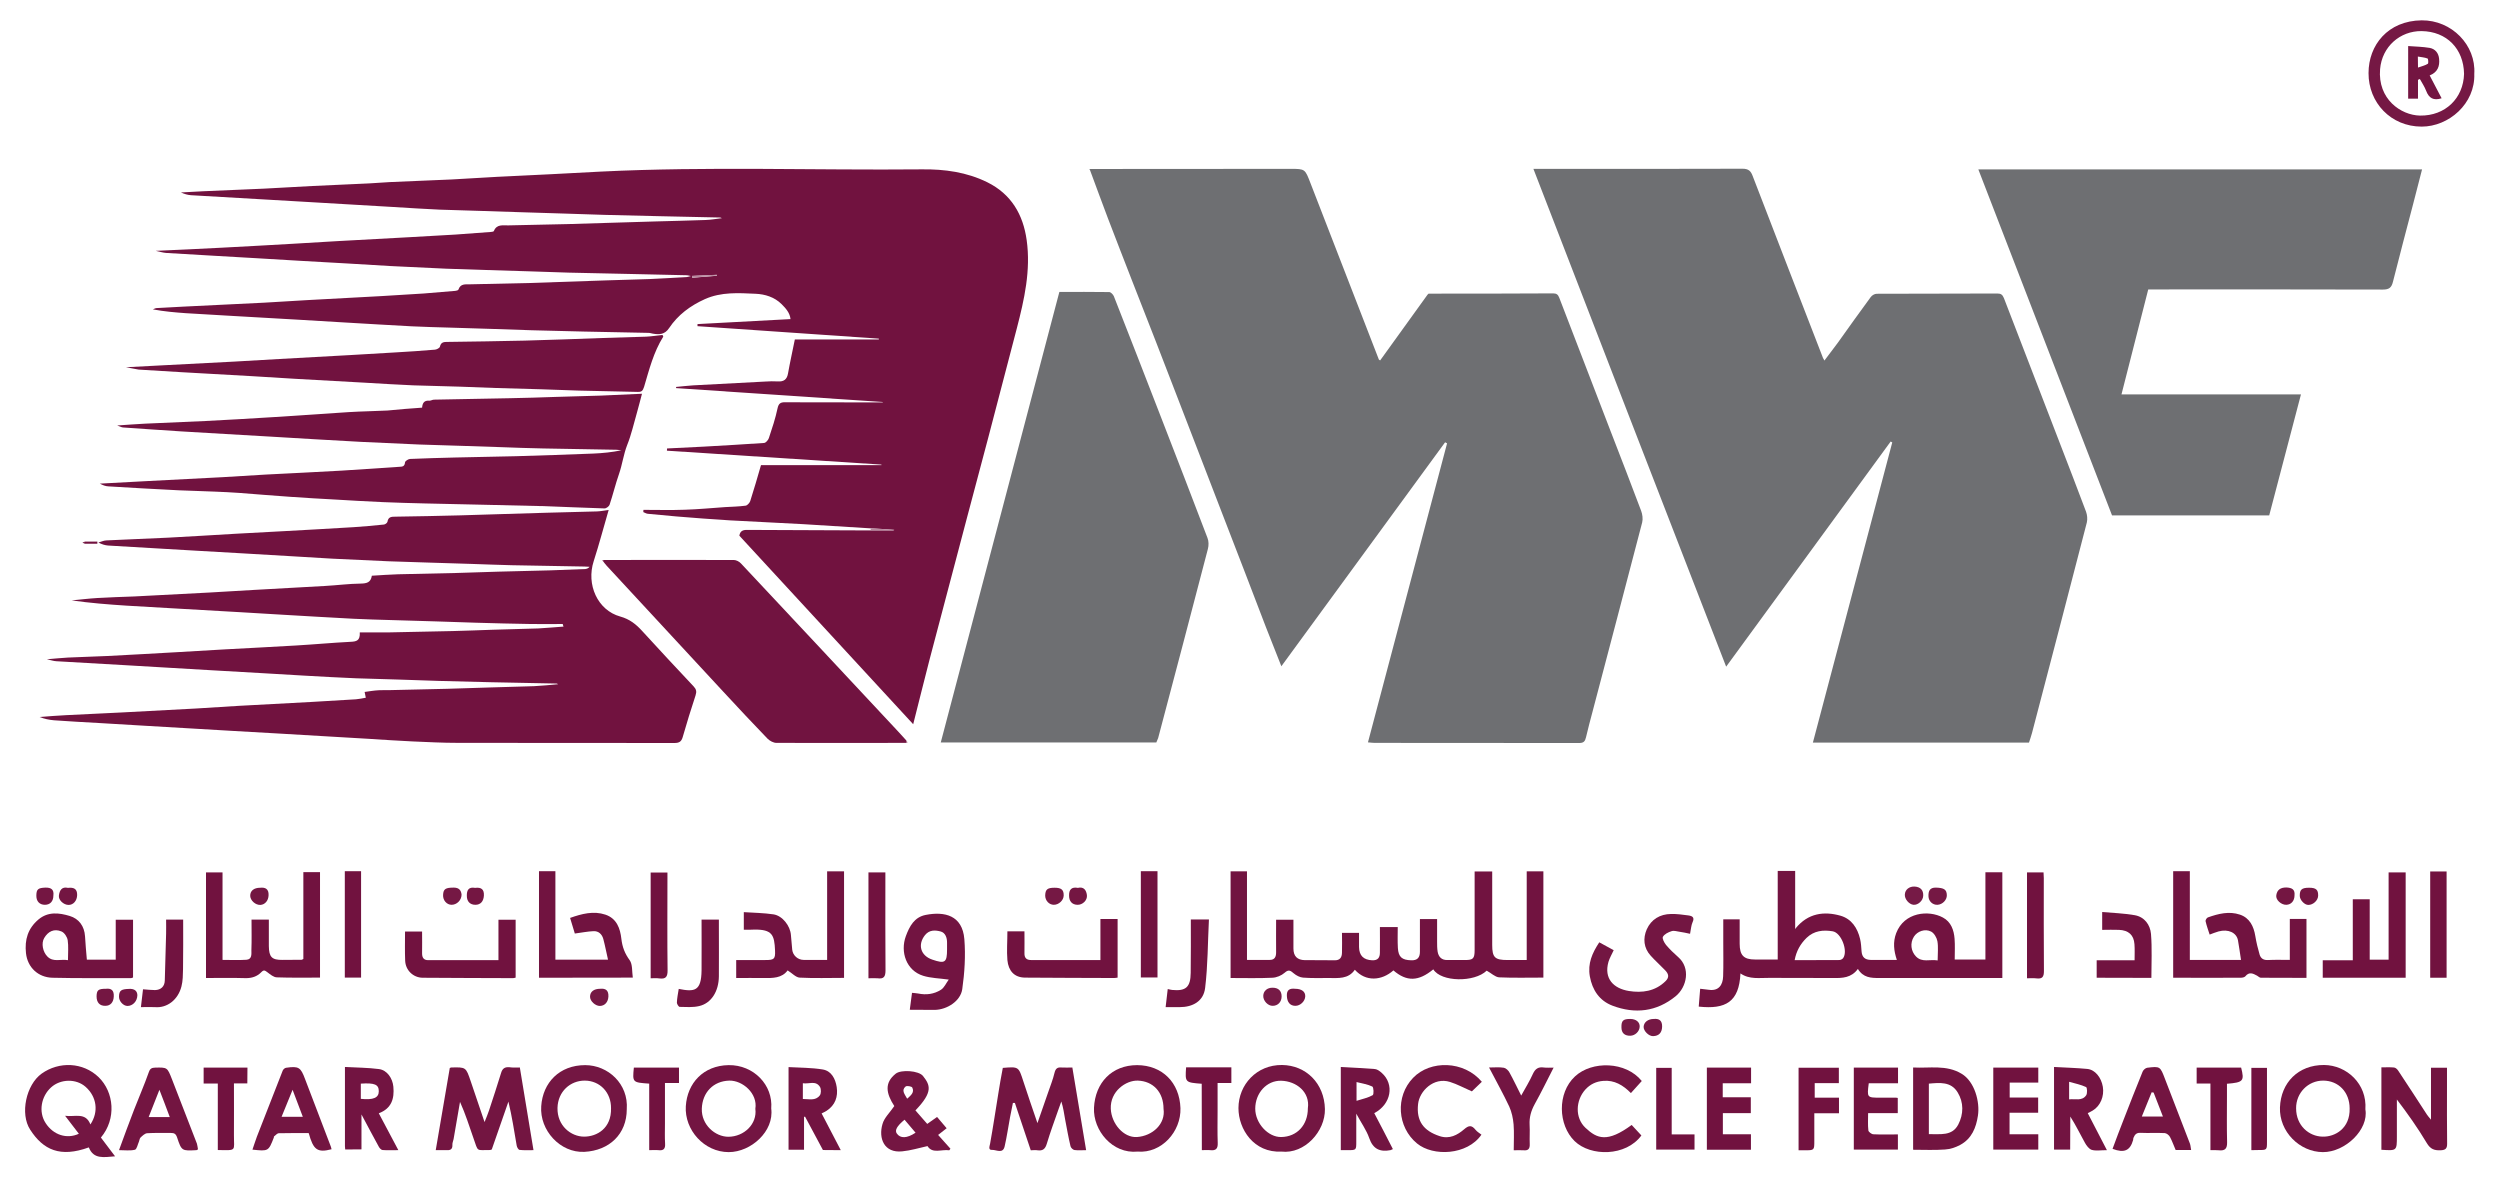 <?xml version="1.0" encoding="utf-8"?>
<!-- Generator: Adobe Illustrator 27.7.0, SVG Export Plug-In . SVG Version: 6.00 Build 0)  -->
<svg version="1.1" id="Layer_1" xmlns="http://www.w3.org/2000/svg" xmlns:xlink="http://www.w3.org/1999/xlink" x="0px" y="0px"
	 viewBox="0 0 1905.4 904.2" style="enable-background:new 0 0 1905.4 904.2;" xml:space="preserve">
<style type="text/css">
	.st0{fill:#6E6F72;}
	.st1{fill:#71123F;}
	.st2{fill:#711340;}
	.st3{fill:#721340;}
	.st4{fill:#731541;}
	.st5{fill:#731642;}
	.st6{fill:#721441;}
	.st7{fill:#721440;}
	.st8{fill:#731542;}
	.st9{fill:#751844;}
	.st10{fill:#741642;}
	.st11{fill:#761A46;}
	.st12{fill:#B8899F;}
	.st13{fill:#964E70;}
	.st14{fill:#DBC4CF;}
	.st15{fill:#929395;}
</style>
<path class="st0" d="M1088.8,223.8c31.7,0,63.3,0,95-0.2c2.6,0,3.7,1,4.6,3.3c13.1,34.1,26.2,68.3,39.4,102.4
	c7.7,20,15.5,39.9,23,60c1,2.7,1.5,6.1,0.8,8.9c-12.5,48.1-25.2,96.1-37.8,144.1c-1.7,6.5-3.5,13-5,19.6c-0.7,3.1-1.8,4.4-5.2,4.4
	c-52-0.1-104-0.1-156-0.1c-1.3,0-2.6-0.2-5-0.4c20.2-76.2,40.2-152.1,60.3-227.9c-0.5-0.3-1-0.6-1.5-0.8
	c-41.5,56.7-82.9,113.4-124.8,170.7c-4.1-10.3-8-20.1-11.8-29.9c-5.3-13.8-10.6-27.7-15.9-41.5c-6.2-16.2-12.5-32.4-18.8-48.7
	c-5.1-13.2-10.2-26.5-15.3-39.7c-6.1-15.9-12.3-31.8-18.4-47.7c-5.2-13.4-10.3-26.7-15.5-40.1c-6-15.4-12.1-30.8-18.1-46.3
	c-6.1-15.8-12.3-31.5-18.3-47.3c-4.7-12.3-9.2-24.8-13.8-37.1c0.1-0.2,0.1-0.5,0.1-0.7c50.9,0,101.9-0.1,152.8-0.1
	c11.2,0,11,0.1,15.2,10.9c17.3,44.8,34.7,89.6,52.1,134.4c0.1,0.2,0.5,0.4,1,0.7c12-16.7,24.1-33.4,36.1-50.1
	C1088.3,224.3,1088.6,224.1,1088.8,223.8z"/>
<path class="st0" d="M1168.7,128.7c2.3,0,4.1,0,5.9,0c51.2,0,102.3,0.1,153.5-0.1c4.5,0,6.3,1.7,7.7,5.5
	c17.8,46.3,35.7,92.5,53.6,138.7c0.2,0.5,0.5,0.9,1.1,2c3.5-4.7,7-9.2,10.3-13.7c8.3-11.6,16.5-23.2,25-34.7c0.9-1.3,3-2.5,4.5-2.5
	c30.7-0.1,61.3-0.1,92-0.2c2.8,0,3.9,0.9,5,3.5c13.8,36,27.7,71.9,41.6,107.9c7.1,18.3,14.1,36.6,21,54.9c0.9,2.5,1.2,5.6,0.6,8.2
	c-13.8,53.5-27.8,107-41.8,160.5c-0.6,2.4-1.5,4.7-2.3,7.3c-54.7,0-109.3,0-164.7,0c20.2-76.5,40.4-152.7,60.5-228.8
	c-0.4-0.2-0.8-0.5-1.2-0.7c-41.5,56.7-83,113.5-125.4,171.6C1266.2,381,1217.6,255.1,1168.7,128.7z"/>
<path class="st1" d="M663.7,402.7c-17.2-1.1-34.3-2.2-51.5-3.2c-18.6-1.1-37.3-1.8-55.9-2.9c-13.7-0.8-27.3-1.9-40.9-3
	c-7.2-0.6-14.4-1.3-21.6-2c-1.2-0.1-2.3-0.8-3.5-1.3c0-0.6,0.1-1.1,0.1-1.7c10.5,0,21.1,0.3,31.6-0.1c10.2-0.3,20.4-1.3,30.6-2
	c5.3-0.3,10.5-0.4,15.7-1.1c1.3-0.2,3-2.1,3.5-3.5c2.9-9,5.5-18.1,8.2-27.4c30.8,0,61.3,0,91.8,0c0-0.1,0-0.2,0-0.4
	c-54.5-3.5-109-7-163.5-10.6c0-0.6,0-1.2,0.1-1.7c9.4-0.5,18.7-0.9,28.1-1.4c15.3-0.9,30.6-1.7,45.9-2.8c1.3-0.1,3.1-2.2,3.6-3.7
	c2.5-7.5,5-15,6.6-22.6c0.8-3.8,2.3-4.8,5.8-4.7c22.3,0.1,44.7,0.1,67,0.1c2.5,0,5,0,7.4,0c0-0.1,0-0.2,0-0.3
	c-52.5-3.5-105-7.1-157.5-10.6c0-0.3,0-0.6,0-0.9c4.3-0.4,8.7-0.9,13-1.2c18.3-1,36.7-2,55-2.9c3.2-0.2,6.3-0.3,9.5-0.1
	c4.5,0.3,7-1.4,7.8-6.1c1.5-8.5,3.4-16.9,5.2-25.9c20.8,0,42.4,0,64,0c0-0.2,0-0.4,0-0.6c-46.1-3.2-92.1-6.3-138.2-9.5
	c0-0.5,0-1.1,0-1.6c23.5-1.3,47-2.5,70.9-3.8c-0.5-4.8-3.6-8.2-6.8-11.4c-5.4-5.4-12.7-7.6-19.8-7.9c-13-0.6-26.2-1.5-38.7,4.1
	c-11.1,5-20.5,12-27.2,22c-3.4,5.1-7.5,5.1-12.4,4.3c-1.1-0.2-2.2-0.6-3.4-0.6c-16.4-0.4-32.9-0.7-49.3-1c-13.3-0.3-26.5-0.6-39.8-1
	c-9.9-0.3-19.8-0.7-29.8-1c-10.8-0.3-21.5-0.7-32.3-1c-9.8-0.3-19.5-0.5-29.3-1c-17.4-0.9-34.9-2-52.3-3c-11.2-0.6-22.4-1.3-33.5-2
	c-17.4-1-34.9-2-52.3-3c-11.3-0.7-22.7-1.3-34-2c-8.3-0.6-16.6-1.3-25.1-2.9c1-0.4,2-1,3-1c6.8-0.4,13.5-0.7,20.3-1.1
	c20.5-1,40.9-2,61.4-3c11.2-0.6,22.4-1.3,33.6-2c18.5-1,37-2,55.5-3c10.9-0.6,21.7-1.3,32.6-2c8-0.6,16.1-1.3,24.1-2
	c0.8-0.1,2.2-0.4,2.4-1c1.6-4.7,5.4-3.9,8.9-4c15.1-0.3,30.2-0.6,45.3-1c19.5-0.6,39.1-1.3,58.6-2c10.9-0.4,21.9-0.6,32.8-1
	c9.4-0.4,18.8-1,28.2-1.5c0.7,0,1.4-0.3,3.4-0.8c-2-0.4-2.5-0.6-3.1-0.6c-14.8-0.4-29.5-0.7-44.3-1c-15.3-0.3-30.5-0.6-45.8-1
	c-10.1-0.3-20.2-0.7-30.3-1c-10.9-0.3-21.9-0.7-32.8-1c-10.1-0.3-20.2-0.6-30.3-1c-14-0.6-28-1.3-42.1-2c-11.2-0.6-22.4-1.3-33.6-2
	c-11.8-0.7-23.7-1.3-35.5-2c-11.2-0.6-22.4-1.3-33.6-2c-11.5-0.7-23-1.3-34.6-2c-11.3-0.7-22.7-1.3-34-2c-2.4-0.2-4.7-0.9-7.9-1.6
	c17.4-0.8,33.8-1.5,50.3-2.4c18.1-0.9,36.3-2,54.4-3c11.2-0.6,22.4-1.4,33.6-2c18.3-1,36.6-2,55-3c11.7-0.6,23.4-1.3,35.1-2
	c9-0.6,18.1-1.3,27.1-2c0.8-0.1,2-0.2,2.2-0.7c2.2-5.4,6.8-4.2,11-4.3c15.3-0.3,30.5-0.6,45.8-1c10.9-0.3,21.9-0.7,32.8-1
	c11.1-0.3,22.2-0.7,33.3-1c12.8-0.4,25.5-0.6,38.3-1.1c4.1-0.1,8.1-0.9,12.6-1.4c-0.7-0.3-1.1-0.5-1.4-0.5
	c-15.3-0.4-30.5-0.7-45.8-1c-13.9-0.3-27.9-0.6-41.8-1c-10.3-0.3-20.5-0.7-30.8-1c-10.8-0.3-21.5-0.7-32.3-1
	c-10.3-0.3-20.5-0.7-30.8-1c-10.8-0.3-21.5-0.6-32.3-1c-11.7-0.5-23.4-1.3-35-2c-11.4-0.7-22.7-1.3-34.1-2
	c-11.4-0.7-22.7-1.3-34.1-2c-11.5-0.7-23-1.3-34.5-2c-17.3-1-34.6-2-51.8-3c-2.5-0.2-5-0.9-7.6-2.1c5.6-0.3,11.1-0.6,16.7-0.9
	c15.5-0.7,31-1.3,46.6-2c12.2-0.6,24.4-1.4,36.6-2c14.5-0.7,29.1-1.3,43.6-2c5.3-0.3,10.5-0.7,15.8-1c15.7-0.7,31.4-1.3,47.1-2
	c11.5-0.6,23.1-1.4,34.6-2c13.7-0.7,27.4-1.3,41.1-2c12.7-0.6,25.4-1.4,38.1-2c81.5-4,163.1-0.9,244.7-1.7
	c17.1-0.2,34.1,2.1,49.8,9.9c18.1,9,27.2,24.5,29.9,44.1c3.2,23-1.8,45.1-7.5,67.1c-7.2,27.8-14.5,55.6-21.8,83.4
	c-5.4,20.4-10.8,40.7-16.2,61c-9.5,36-19,72-28.5,108c-4.2,16.1-8.1,32.2-12.5,49.4c-44.6-48.4-88.5-96-132.5-143.7
	c0.6-3.6,2.7-4.5,6.2-4.4c31.1,0.2,62.3,0.3,93.4,0.4c6,0,12,0,18,0c0-0.1,0-0.3,0-0.4C675.5,403.3,669.6,403,663.7,402.7z
	 M527.4,210.3c0.1,0.5,0.1,0.9,0.2,1.4c6.2-0.5,12.5-1,18.7-1.5c0-0.2,0-0.5,0-0.7C540,209.7,533.7,210,527.4,210.3z"/>
<path class="st0" d="M1753.7,300.6c-8.2,31.2-16.2,61.7-24.2,92.2c-40.3,0-80.2,0-119.8,0c-34-88-67.9-175.6-101.9-263.7
	c113,0,225.4,0,338.2,0c-2.3,8.9-4.5,17.4-6.7,26c-5.2,19.9-10.5,39.8-15.5,59.7c-1.1,4.5-3,5.9-7.7,5.9
	c-57.7-0.2-115.3-0.1-173-0.1c-1.8,0-3.6,0-5.8,0c-6.8,26.6-13.5,53.1-20.4,80C1662.6,300.6,1707.9,300.6,1753.7,300.6z"/>
<path class="st1" d="M428.9,475.6c-8.1,0-16.1,0.1-24.2,0c-14.1-0.2-28.2-0.6-42.3-1c-10.1-0.3-20.2-0.7-30.3-1
	c-11.3-0.4-22.5-0.7-33.8-1c-9.6-0.3-19.2-0.5-28.8-1c-17.6-0.9-35.2-2-52.8-3c-11.2-0.6-22.4-1.3-33.5-2c-17.4-1-34.9-2-52.3-3
	c-11.5-0.7-23-1.3-34.5-2c-13.9-0.9-27.9-2-41.8-4c6.5-0.6,12.9-1.4,19.4-1.8c9.4-0.6,18.8-0.8,28.3-1.2c19.2-1,38.3-2,57.5-3
	c11.4-0.6,22.7-1.3,34.1-2c18-1,36-2,53.9-3c9-0.5,18.1-1.7,27.1-1.8c4.6-0.1,7.7-0.8,8.5-6c6.8-0.4,13.3-0.9,19.9-1.1
	c14.9-0.4,29.9-0.7,44.8-1c10.6-0.3,21.2-0.7,31.8-1c13.3-0.4,26.5-0.6,39.8-1c8.8-0.3,17.5-0.6,26.3-1c1.2-0.1,2.3-0.5,3.4-1.7
	c-1.3-0.1-2.7-0.2-4-0.2c-18.4-0.3-36.9-0.6-55.3-1c-10.3-0.2-20.5-0.7-30.8-1c-10.8-0.3-21.5-0.7-32.3-1c-10.3-0.3-20.5-0.6-30.8-1
	c-14.4-0.6-28.7-1.3-43-2c-11.2-0.6-22.4-1.3-33.5-2c-11.4-0.7-22.7-1.3-34.1-2c-11.7-0.7-23.4-1.3-35-2c-11.4-0.7-22.7-1.3-34.1-2
	c-11.4-0.7-22.7-1.3-34.1-2c-2.4-0.2-4.8-0.9-7.4-2.3c2-0.5,3.9-1.5,5.9-1.6c15.7-0.8,31.5-1.3,47.2-2.1c17.3-0.9,34.6-2,51.9-3
	c12.4-0.7,24.7-1.3,37.1-2c17.5-1,35-1.9,52.5-3c7.7-0.5,15.3-1.2,23-2c1-0.1,2.5-1.2,2.7-2.1c0.6-3.8,3-3.9,6.1-3.9
	c16.4-0.2,32.9-0.6,49.3-1c10.9-0.3,21.9-0.7,32.8-1c11.1-0.3,22.2-0.7,33.3-1c12.8-0.4,25.5-0.6,38.3-1c2.7-0.1,5.5-0.7,8.8-1.1
	c-3.9,13.3-7.3,26.3-11.4,39c-5.8,17.8,2.9,37.4,20.2,42.2c7.2,2,12.1,5.9,16.8,11.1c12.9,14.2,26,28.1,39.1,42.1
	c2.1,2.2,2.5,4,1.5,7c-3.5,10.5-6.7,21.1-9.8,31.8c-1,3.4-2.7,4.4-6.3,4.4c-55-0.1-110,0-165-0.1c-11.6,0-23.2-0.6-34.7-1.1
	c-11.2-0.5-22.4-1.3-33.6-2c-11.4-0.7-22.7-1.3-34.1-2c-11.3-0.7-22.7-1.3-34-2c-11.7-0.7-23.4-1.3-35.1-2c-11.3-0.7-22.7-1.3-34-2
	c-11.4-0.7-22.7-1.3-34.1-2c-11.2-0.7-22.4-1.3-33.6-2c-11.5-0.7-23-1.2-34.6-2.1c-3.7-0.3-7.5-1.1-11-2.5c6.7-0.5,13.3-1.1,20-1.4
	c14.4-0.8,28.7-1.3,43.1-2.1c18.8-1,37.6-2,56.4-3c10.7-0.6,21.4-1.4,32.1-2c18.6-1,37.3-2,55.9-3c11.2-0.6,22.4-1.3,33.6-2
	c2.4-0.2,4.8-0.7,7.5-1.2c-0.3-1.6-0.6-3-0.9-4.4c3.6-0.5,7.1-1.1,10.7-1.3c3-0.2,6,0,9-0.1c14.4-0.3,28.9-0.6,43.3-1
	c10.6-0.3,21.2-0.7,31.8-1c11.4-0.3,22.9-0.6,34.3-1c6.1-0.3,12.1-0.9,18.4-1.5c-0.5-0.2-0.8-0.5-1.2-0.5c-16.6-0.4-33.2-0.7-49.8-1
	c-13.3-0.3-26.5-0.6-39.8-1c-9.9-0.3-19.9-0.7-29.8-1c-11.1-0.4-22.2-0.6-33.3-1c-13-0.5-26-1.3-39-2c-11.4-0.6-22.7-1.3-34.1-2
	c-11.7-0.7-23.4-1.3-35-2c-11.4-0.7-22.7-1.3-34.1-2c-11.3-0.7-22.7-1.3-34-2c-17.4-1-34.9-2-52.3-3c-2.2-0.1-4.4-0.9-7.3-1.5
	c5.8-0.5,11-1,16.1-1.3c10.1-0.5,20.2-0.7,30.3-1.2c18.2-0.9,36.3-2,54.5-3c11.4-0.6,22.7-1.4,34.1-2c18.3-1,36.6-1.9,55-3
	c13.8-0.8,27.6-2.1,41.5-2.8c4.4-0.2,7.4-0.8,7-7.2c8.1,0,15.6,0.1,23.2,0c15.9-0.3,31.8-0.6,47.8-1c10.1-0.2,20.2-0.7,30.3-1
	c11.6-0.4,23.2-0.6,34.8-1c6.4-0.3,12.8-1,19.2-1.4C429.1,476.6,429,476.1,428.9,475.6z"/>
<path class="st0" d="M881.3,565.9c-55,0-109.5,0-164.3,0c30.2-114.6,60.2-228.8,90.4-343.4c12.7,0,25.4-0.1,38,0.1
	c1.2,0,2.9,1.8,3.5,3.1c12.1,30.7,24,61.4,35.9,92.1c11.9,30.7,23.8,61.4,35.5,92.2c1,2.5,1,5.8,0.3,8.4
	c-12.5,48.1-25.2,96.1-37.9,144.1C882.3,563.7,881.7,564.7,881.3,565.9z"/>
<path class="st1" d="M321.7,310.7c0.3-3.8,1.8-5.6,5.4-5.3c1.2,0.1,2.5-0.8,3.7-0.8c19.3-0.4,38.5-0.7,57.8-1.1
	c11.8-0.2,23.5-0.6,35.3-1c11.4-0.3,22.9-0.6,34.3-1c10.1-0.4,20.1-0.9,31.1-1.4c-1.5,5.5-2.6,10.1-3.9,14.6
	c-2.4,8.2-4.2,16.6-7.4,24.5c-2.8,7.2-3.7,14.8-6.2,22c-2.7,7.7-4.6,15.7-7.2,23.5c-0.4,1.2-2.5,2.8-3.8,2.8
	c-15.9-0.5-31.7-1.2-47.6-1.8c-0.5,0-1,0-1.5,0c-14.4-0.3-28.9-0.7-43.3-1c-14.9-0.3-29.8-0.6-44.8-1c-10.6-0.3-21.2-0.5-31.8-1
	c-12.4-0.5-24.7-1.3-37-2c-11-0.6-22-1.2-33-2c-13.1-0.9-26.2-2-39.3-3c-6.2-0.4-12.5-0.8-18.8-1c-9.1-0.4-18.2-0.6-27.3-1
	c-17.9-0.9-35.9-1.9-53.8-3c-2.2-0.1-4.3-0.9-6.5-2.1c11.8-0.6,23.7-1.3,35.5-1.9c19.3-1,38.6-2,57.9-3c11-0.6,22.1-1.4,33.1-2
	c19.3-1,38.6-1.9,57.8-3c14.6-0.9,29.3-2,43.9-2.9c2.4-0.1,4.1-0.2,4.4-3.4c0.1-1,2.4-2.5,3.8-2.6c11.4-0.5,22.8-0.8,34.3-1.1
	c15.6-0.4,31.2-0.6,46.8-1c19.5-0.6,39.1-1.2,58.6-2c7.1-0.3,14.2-1,21.4-2.5c-1.3-0.1-2.6-0.4-3.9-0.4c-18.6-0.4-37.2-0.6-55.8-1
	c-10.8-0.2-21.5-0.6-32.3-1c-10.1-0.3-20.2-0.7-30.3-1c-10.6-0.3-21.2-0.6-31.8-1c-14.7-0.6-29.4-1.3-44-2
	c-11.8-0.6-23.7-1.3-35.5-2c-11.2-0.6-22.3-1.3-33.5-2c-11.5-0.7-23-1.3-34.5-2c-11.3-0.7-22.7-1.3-34-2c-14.8-0.9-29.5-2-44.3-3
	c-1.2-0.1-2.3-0.8-4.4-1.5c7.8-0.5,14.6-1.1,21.4-1.4c15.2-0.7,30.4-1.3,45.6-2c17.5-0.9,35-1.9,52.5-3c19.1-1.2,38.1-2.6,57.2-3.8
	c9.7-0.6,19.5-0.7,29.3-1.2C304.1,312,312.9,311.3,321.7,310.7z"/>
<path class="st2" d="M459.8,426.8c33.2,0,66.3-0.1,99.5,0c1.8,0,4.1,1.2,5.4,2.6c38.2,40.7,76.3,81.5,114.3,122.2
	c4,4.2,7.9,8.5,11.8,12.8c0,0.6-0.1,1.2-0.1,1.8c-33,0-66,0.1-98.9,0c-2.3,0-5.1-1.5-6.8-3.2c-11.5-11.9-22.8-24-34-36.1
	c-29.6-31.9-59.1-63.8-88.6-95.7c-1-1.1-1.9-2.3-2.8-3.5C459.6,427.5,459.7,427.2,459.8,426.8z"/>
<path class="st1" d="M96,279.9c9.2-0.5,16.9-0.9,24.7-1.3c19.3-1,38.6-2,57.8-3c11.5-0.6,23.1-1.3,34.6-2c18.1-1,36.2-2,54.3-3
	c11.4-0.6,22.7-1.3,34-2c10-0.6,20.1-1.2,30.1-2.1c1.4-0.1,3.6-1.3,3.8-2.3c0.8-3.6,3.2-3.6,5.9-3.6c19.6-0.3,39.2-0.5,58.8-1
	c19.9-0.5,39.7-1.3,59.6-2c10.9-0.4,21.9-0.6,32.8-1c4.2-0.2,8.5-0.9,12.5-1.3c0.4,0.7,0.7,1.1,0.6,1.3
	c-7.4,11.8-10.7,25.1-14.6,38.2c-1,3.2-2,4-4.9,3.9c-14.9-0.4-29.8-0.7-44.8-1c-9.6-0.3-19.2-0.7-28.8-1c-11.8-0.4-23.5-0.6-35.3-1
	c-8.9-0.3-17.8-0.7-26.8-1c-11.8-0.4-23.5-0.6-35.3-1c-12.2-0.5-24.4-1.3-36.6-2c-17.9-1-35.9-2-53.8-3c-10.9-0.6-21.7-1.4-32.6-2
	c-17.8-1-35.5-2-53.3-3c-11-0.6-22-1.3-33-2C103,281.3,100.2,280.6,96,279.9z"/>
<path class="st3" d="M1368.6,707.5c9.4-11.6,21.7-13.1,34.1-9.6c8.4,2.4,13,9.3,15,17.8c0.7,3,0.9,6.2,1.1,9.3
	c0.3,4.5,2.6,6.5,6.9,6.6c6.5,0,13,0,20,0c-2.3-6.9-3.1-13.5-0.5-20.4c6.1-16,24.7-17.8,35.6-11.9c6.2,3.3,8.4,9.6,8.9,16.2
	c0.4,5.1,0.1,10.3,0.1,15.8c7.8,0,15.3,0,23.4,0c0-22.1,0-44.2,0-66.5c4.6,0,8.6,0,12.9,0c0,26.8,0,53.4,0,80.6c-2,0-3.8,0-5.5,0
	c-29.5,0-59,0-88.5,0c-6.1,0-12-0.2-16.1-6.9c-5.1,6.9-11.9,7-18.9,6.9c-16.2-0.1-32.3,0-48.5-0.1c-7.5-0.1-15.2,1.4-22.1-3.4
	c-1,21.8-11.3,27.5-31.8,25.3c0.4-4.4,0.7-8.9,1.1-13.6c2.7,0.3,4.7,0.6,6.8,0.8c7.3,1,10.5-3.7,10.7-10.3c0.3-8.7,0.1-17.3,0.1-26
	c0-5.7,0-11.3,0-17.4c4.1,0,7.9,0,12.5,0c0,6.1,0,12.3,0,18.6c0,8.8,3.1,12,11.7,12c5.6,0,11.3,0,17.3,0c0-22.6,0-44.9,0-67.5
	c4.5,0,8.5,0,13.3,0c0,14.5,0,28.9,0,43.4c0.1,0.2,0.1,0.5,0.2,0.7C1368.4,708,1368.5,707.8,1368.6,707.5z M1367.8,731.8
	c11.6,0,22.9,0,34.1-0.1c1,0,2.3-0.7,2.9-1.5c3.8-5.4-1.4-19.3-8-20.4c-7.2-1.2-14.2-0.5-19.9,5
	C1372.2,719.4,1369.1,724.8,1367.8,731.8z M1476.8,732c0-5.5,0.6-10.2-0.2-14.7c-0.5-2.7-2.5-6.1-4.8-7.3
	c-4.7-2.4-10.5-0.2-13.1,3.9c-3.1,4.9-2.3,11.1,1.6,15.1C1465,733.8,1470.9,731,1476.8,732z"/>
<path class="st2" d="M1133.1,739.8c-9.5,9.1-34.7,8.7-40.7-1c-11.3,9.3-20.3,9.5-30.4,0.8c-8.9,7.9-21.1,8.8-29.4-0.5
	c-5,7.3-12.7,6.3-20,6.3c-6.5,0-13,0.2-19.5-0.3c-2.4-0.2-5.1-1.6-7-3.2c-2.5-2.1-3.9-3.3-7-0.5c-2.4,2.1-6.1,3.7-9.4,3.8
	c-10.5,0.5-20.9,0.2-31.8,0.2c0-27.2,0-54.1,0-81.3c3.9,0,8,0,12.5,0c0,22.4,0,44.6,0,67.5c6.2,0,11.9,0.1,17.7,0
	c3.5-0.1,4.5-2.5,4.5-5.7c-0.1-8.2,0-16.3,0-24.9c4.3,0,8.5,0,13.2,0c0,7.3,0,14.6,0,21.9c0,5.9,2.9,8.8,8.8,8.9
	c7.5,0.1,15-0.1,22.5,0.1c4.2,0.1,5.6-2.2,5.7-5.7c0.2-5,0-10,0-15.2c4.3,0,8.4,0,13,0c0,3.6,0,7.2,0,10.8c0.1,6.6,3.5,9.8,10,10.1
	c4.5,0.2,5.9-2.2,5.9-5.9c0.1-6.3,0-12.6,0-19.4c4.5,0,8.6,0,13.6,0c0,5.3-0.2,10.6,0.1,15.9c0.4,7,3.2,9.2,10.1,9.4
	c4.8,0.2,6.7-2.1,6.7-6.5c0-8.2,0-16.3,0-24.9c4.2,0,8.2,0,13.1,0c0,5.8,0,11.5,0,17.3c0,2.5,0,5,0.4,7.5c0.7,4,3,6.5,7.4,6.4
	c4.5-0.1,9,0,13.5,0c6.2,0,7.3-1.1,7.3-7.6c0-18,0-36,0-54c0-1.8,0-3.6,0-5.9c4.4,0,8.6,0,13.4,0c0,1.9,0,3.7,0,5.5
	c0,16.8,0,33.7,0,50.5c0,9.6,2,11.5,11.7,11.5c4.7,0,9.3,0,14.6,0c0-22.6,0-45,0-67.6c4.5,0,8.5,0,12.7,0c0,27,0,53.9,0,81
	c-11.3,0-22.6,0.3-33.8-0.2C1139.4,744.6,1136.6,741.7,1133.1,739.8z"/>
<path class="st2" d="M1669,731.6c13.8,0,26.6,0,39,0c-0.8-5-1.4-10-2.3-14.9c-1.1-5.9-7.4-8.8-14.8-6.8c-2.2,0.6-4.3,1.5-6.8,2.4
	c-1.1-3.4-2.3-6.7-3.1-10.2c-0.2-0.8,0.9-2.6,1.8-2.9c7.9-2.8,16.1-4.9,24.4-2.1c7.4,2.5,10.5,8.9,11.7,16.3
	c0.8,4.8,1.9,9.5,3.3,14.2c0.9,2.9,3,4.3,6.4,4.1c5.3-0.3,10.6-0.1,16.6-0.1c0-10.5,0-20.7,0-31.2c4.5,0,8.4,0,12.7,0
	c0,14.9,0,29.6,0,44.9c-11.6,0-23.2,0-34.8-0.1c-1,0-1.9-1.1-2.9-1.6c-3.1-1.7-6-3.1-8.9,0.5c-0.7,0.8-2.3,1.1-3.6,1.1
	c-17,0.1-34,0-51.4,0c0-27,0-53.9,0-81.2c3.9,0,8,0,12.7,0C1669,686.4,1669,708.8,1669,731.6z"/>
<path class="st1" d="M191.7,700.9c4.6,0,8.7,0,13.2,0c0,6.9,0,13.5,0,20.1c0.1,8.5,2.3,10.7,10.5,10.6c4.8,0,9.7,0,14.5-0.1
	c0.3,0,0.6-0.3,1.3-0.6c0-21.9,0-44,0-66.2c4.4,0,8.4,0,12.7,0c0,26.8,0,53.5,0,80.4c-11.1,0-22.1,0.2-33-0.2
	c-2.4-0.1-4.9-2.2-7-3.8c-1.8-1.3-2.7-2.3-4.8-0.1c-3.2,3.3-7.3,4.6-12,4.5c-9.9-0.3-19.9-0.1-30.1-0.1c0-27.1,0-53.6,0-80.5
	c4.1,0,8.1,0,12.6,0c0,22,0,44.1,0,66.7c6.4,0,12.3,0.3,18.2-0.1c4.4-0.3,3.8-4.4,3.8-7.3C191.9,716.6,191.7,708.9,191.7,700.9z"/>
<path class="st2" d="M566.9,708.6c0-4.5,0-8.5,0-13.4c7.7,0.5,15.3,0.6,22.7,1.7c6.8,1.1,12.7,8.8,13.2,15.7c0.3,3.8,0.6,7.5,1,11.3
	c0.5,4.3,4.3,7.7,8.7,7.7c5.8,0,11.6,0,17.9,0c0-22.6,0-44.8,0-67.5c4.5,0,8.5,0,12.9,0c0,26.9,0,53.8,0,81.2
	c-11.4,0-22.7,0.4-33.9-0.2c-2.9-0.2-5.7-3.4-9.1-5.5c-4.4,6-11.4,5.9-18.4,5.8c-6.8-0.1-13.6,0-20.8,0c0-4.5,0-8.7,0-13.7
	c7.3,0,14.7,0,22.2,0c6.7,0,7.7-0.7,7.4-7.3c-0.5-11.7-2-16.1-15.9-15.9C572.3,708.7,569.8,708.6,566.9,708.6z"/>
<path class="st4" d="M396.2,813.6c3.5,21,6.9,41.5,10.4,63c-3.9,0-7.3,0.2-10.6-0.2c-0.9-0.1-2-2-2.2-3.3
	c-1.9-11.1-3.6-22.2-6.3-33.5c-4.3,12.2-8.5,24.5-12.7,36.5c-0.7,0.2-1,0.4-1.3,0.4c-10.8-0.1-8.8,1.9-12.7-9.2
	c-3.2-9.2-6.1-18.4-10.2-27.5c-1.6,9.5-3.3,18.9-4.9,28.4c-0.3,1.5-1,2.9-0.9,4.3c0.2,3.9-2,4.3-5.1,4.1c-2.1-0.1-4.3,0-7.6,0
	c3.6-21.2,7.2-41.9,10.7-62.6c0.5-0.2,0.8-0.4,1.1-0.4c11.3-0.3,11.2-0.3,14.9,10.6c3.4,10,6.7,20,10.5,31c1.4-3.5,2.5-6.1,3.4-8.8
	c3.1-9.5,6.3-19,9.2-28.6c1-3.5,2.9-4.7,6.4-4.4C390.8,813.8,393.3,813.6,396.2,813.6z"/>
<path class="st4" d="M764.3,813.9c12.2-1,12-1,15.7,10.4c3.3,10.2,6.8,20.3,10.7,31.7c3-8.5,5.5-15.9,8.1-23.3c1.7-5,3.7-9.9,4.9-15
	c0.8-3.2,2.1-4.4,5.3-4.1c2.8,0.2,5.6,0,8.3,0c3.5,21.1,6.9,41.8,10.5,63c-3.1,0-6,0.3-8.9-0.1c-1.2-0.2-2.7-1.7-3-2.9
	c-1.6-6.7-2.8-13.6-4.1-20.4c-0.8-4.5-1.4-9-2.9-13.7c-0.7,2-1.5,4-2.2,6.1c-3,8.6-6.2,17.2-8.8,25.9c-1.2,4.1-3,5.8-7.2,5.2
	c-1.6-0.3-3.3,0-5.1,0c-4.1-12.2-8.1-24.2-12.1-36.1c-0.5,0-1,0-1.5,0c-0.7,3.7-1.5,7.3-2.2,11c-1.4,7.4-2.4,14.8-4.1,22.1
	c-1.3,5.9-6.3,2.6-9.5,2.7c-3.1,0.2-2.1-2.4-1.6-4.7c2.3-12.7,4.2-25.6,6.3-38.4C761.8,827,763.1,820.6,764.3,813.9z"/>
<path class="st2" d="M410.8,745.2c0-27.1,0-54,0-81.2c4.1,0,8,0,12.5,0c0,22.4,0,44.8,0,67.4c14,0,27.4,0,40.1,0
	c-1.2-5.1-2.2-10.6-3.6-15.8c-1-3.6-3.6-6.1-7.5-5.9c-4.4,0.2-8.9,1.1-14.2,1.8c-1-3.1-2.2-7.3-3.6-11.9c9-3.2,17.9-5.5,26.9-2.5
	c8.6,2.9,11.3,10.4,12.2,18.6c0.7,6,2.6,11.1,6.3,16.1c2.3,3.2,1.7,8.6,2.4,13.3C457.9,745.2,434.5,745.2,410.8,745.2z"/>
<path class="st3" d="M66.2,731.4c7.4,0,14.5,0,22,0c0-10.2,0-20.2,0-30.4c4.5,0,8.7,0,13.2,0c0,14.8,0,29.3,0,44
	c-0.6,0.2-1.1,0.5-1.5,0.5c-20-0.1-40,0.2-60-0.3c-10.8-0.3-18.9-7.8-20.1-18.7c-1.1-10.3,1.4-18.8,9.5-25.7
	c7.4-6.2,15.8-5.1,23.8-2.7c7,2.1,11.2,7.7,11.7,15.5C65.1,719.4,65.7,725.3,66.2,731.4z M51.8,731.8c0-5.6,0.5-10.5-0.2-15.2
	c-0.4-2.5-2.5-5.8-4.8-6.7c-5.5-2.3-10.1-0.1-13.1,5c-2.4,4-1.1,10.6,2.4,14.1C40.6,733.6,46.1,730.8,51.8,731.8z"/>
<path class="st1" d="M1806.1,731.4c5,0,9.5,0,14.4,0c0-22,0-44.1,0-66.5c4.6,0,8.6,0,13,0c0,26.7,0,53.4,0,80.3c-21,0-42,0-63.2,0
	c0-4.4,0-8.6,0-13.3c7.5,0,14.9,0,22.9,0c0-15.7,0-30.9,0-46.5c4.5,0,8.4,0,12.9,0C1806.1,700.7,1806.1,715.9,1806.1,731.4z"/>
<path class="st5" d="M76.9,867c3.4,4.5,6.8,9,10.8,14.3c-8.6,0.7-16.4,2.4-20-6.8c-21.8,7.9-34.7,2-44.7-13.5
	c-7.9-12.1-3.1-34.2,8.7-42.7c13.3-9.5,31.6-8.8,43.5,2.7C86.9,832.4,88.9,852.7,76.9,867z M68.9,857c6.5-9.7,4.8-21.1-3.6-28.6
	c-7.3-6.5-19.2-6.1-26.3,0.3c-7.7,6.9-9.8,18.8-4.2,27.3c5.8,9,16.1,12.4,25.3,8.1c-3.4-4.4-6.7-8.7-10.5-13.7
	C57,851.5,65.2,847.4,68.9,857z"/>
<path class="st5" d="M1218.9,718.2c3.7,2,7.2,3.9,11,6c-1.4,3.1-3.1,5.9-4,8.9c-3.6,12.8,3.9,20.3,15.6,22.2c10,1.6,20,0.3,27.9-7.5
	c3.2-3.1,2.2-5.7-0.3-8.3c-3.6-3.8-7.5-7.2-11-11.1c-5.4-5.9-6-13.2-3-20.1c3.4-7.6,10.1-11.6,18.5-11.7c4.4-0.1,8.8,0.5,13.2,1.1
	c2.9,0.4,5,1.4,3.2,5.2c-1.1,2.5-1.2,5.4-1.9,8.8c-2.8-0.6-5.5-1.2-8.3-1.6c-1.9-0.3-4.1-1-5.8-0.4c-2.5,0.8-5.4,2.2-6.6,4.3
	c-0.7,1.2,1,4.5,2.4,6.2c2.8,3.3,5.9,6.3,9.2,9.2c9.6,8.3,6.8,22.8-1.9,29.9c-14.5,11.8-30.9,13.7-48.1,7.2
	c-10-3.8-15.4-11.9-17.3-22.4C1210,734.3,1213.5,726.4,1218.9,718.2z"/>
<path class="st6" d="M693.4,769.6c0.6-4.6,1.1-8.5,1.7-12.9c1.6,0.2,3.1,0.2,4.6,0.5c6.2,1.3,12.2,0.5,17.4-2.8c2.6-1.6,4-5.1,6-7.8
	c-7.3-1-13.7-1.1-19.5-2.9c-12.9-4-17.6-18.2-13.2-30.2c2.8-7.5,6.4-14.5,15.2-16.2c14.4-2.8,27.9,0.3,29.4,18.5
	c1,12.6,0.2,25.5-1.6,38.1c-1.3,9.1-11.6,15.6-20.9,15.8C706.4,769.7,700.3,769.6,693.4,769.6z M721.8,723.7c0-1.7,0-3.3,0-5
	c0.1-4-1.3-7.9-5-8.8c-3.9-1-8.4-1.4-11.8,2.8c-5.8,7.3-3.4,15.7,5.6,18.7C720.2,734.7,721.8,733.6,721.8,723.7z"/>
<path class="st5" d="M976.7,877.7c-21.1,1.1-32.8-17.1-32.8-33.1c0-17.9,13.9-33.1,33.2-32.9c18.3,0.2,32.3,14,32.7,33.6
	C1010.1,862.2,994.4,879.7,976.7,877.7z M996.8,844.7c1.8-12.4-8.8-20.7-20.3-21c-11.1-0.3-19.8,9.4-19.8,21.3
	c0,11.1,9.8,21.8,19.8,21.6C988.5,866.4,996.8,857.5,996.8,844.7z"/>
<path class="st5" d="M867,877.7c-19.2,1.9-34-16.2-33.2-33.4c0.9-19.1,13.6-32.5,32.9-32.5c19.1,0.1,32.3,13.2,33,32.8
	C900.2,862.5,885.3,879.2,867,877.7z M886.8,845.1c0-12.7-7.9-21.1-19.6-21.5c-9-0.3-21.2,8.1-20.6,21.5
	c0.5,11.3,9.7,22.1,19.9,21.5C878.5,865.8,888.5,856.5,886.8,845.1z"/>
<path class="st7" d="M1852.8,853.4c0-7.6,0-14,0-20.5c0-6.3,0-12.6,0-19.1c4.1,0,7.9,0,12.2,0c0,5.1,0,10,0,14.9
	c0,14.3-0.1,28.7,0.1,43c0,3.7-1.2,4.8-4.9,5c-4.8,0.2-7.8-0.8-10.6-5.5c-6.8-11.4-14.5-22.3-22.8-33.2c0,6.8,0,13.7,0,20.5
	c0,2.5,0,5,0,7.5c0,11.1,0,11.1-11.8,10.3c0-20.7,0-41.4,0-62.8c3.1,0,6.4-0.2,9.6,0.1c1.2,0.1,2.5,1.3,3.2,2.4
	c7.4,11.1,14.6,22.3,21.9,33.5C1850.4,850.6,1851.3,851.5,1852.8,853.4z"/>
<path class="st5" d="M477.7,845.4c0,19-13.3,31.5-32.3,32.5c-18.4,0.9-34.2-16.4-32.9-34.8c1.2-18,13.9-31.3,33.5-31.3
	C463.4,811.8,479.1,826.1,477.7,845.4z M465.7,844.6c0.1-11.9-8.4-20.9-19.9-21c-11.1-0.1-20.6,8.3-20.9,20.8
	c-0.3,13.6,10.3,21.9,20.3,21.9C454.8,866.3,466.1,860.1,465.7,844.6z"/>
<path class="st8" d="M1802.8,845.5c2.7,15.4-15.4,32.7-32.4,32.6c-17.7-0.1-33.4-15.6-32.7-34.1c0.7-18.9,14-32.4,33.6-32.3
	C1788.5,811.8,1804.2,826.1,1802.8,845.5z M1790.8,844.8c0-12.4-8.5-21.2-20.2-21.2c-11.6,0-20.7,9.5-20.6,21.1
	c0,13.3,9.9,21.4,20.1,21.6C1779.8,866.6,1791.2,859.9,1790.8,844.8z"/>
<path class="st8" d="M587.8,844.9c2.3,17.3-15.4,33.2-32.4,33.2c-18.7,0-33.8-16.9-32.7-35c1.1-17.6,13.4-31,32.6-31.3
	C574.4,811.5,589.3,827,587.8,844.9z M575.7,845.1c1.9-11.8-9.8-21.7-19.8-21.5c-12.3,0.3-20.6,9.1-21,21.4
	c-0.4,12.2,10.1,21.4,20.3,21.4C567.2,866.3,577.2,856.6,575.7,845.1z"/>
<path class="st9" d="M1885.8,56.3c0.8,22.7-19.4,40.2-40.1,40.2c-23.5,0-40.6-18.3-40.5-40.8c0-21.3,14.7-39.9,40.5-40.2
	C1868.6,15.3,1887.2,34.4,1885.8,56.3z M1878,56.3c-0.3-19-13.1-32.4-32.5-32.6c-16.2-0.1-30,11.7-31.5,29
	c-1.9,22.8,15.8,35.1,30.4,35.4C1863.7,88.4,1877.5,74.9,1878,56.3z"/>
<path class="st7" d="M1458.1,876.3c0-21,0-41.4,0-62.7c12.5,0.7,25.3-2.3,37,4.8c10,6,14,21.6,12.4,31.9
	c-1.4,9.3-4.8,17.6-13.5,22.3c-3.5,1.9-7.7,3.3-11.6,3.5C1474.5,876.7,1466.6,876.3,1458.1,876.3z M1470.1,864.4
	c8.6-0.2,17.7,1.7,22.4-7.3c4.1-7.9,4.3-16.8-0.5-24.6c-5.1-8.3-13.6-7.3-21.9-6.6C1470.1,838.8,1470.1,851.2,1470.1,864.4z"/>
<path class="st1" d="M379.9,731.8c0-10.6,0-20.5,0-30.8c4.5,0,8.7,0,13.1,0c0,14.7,0,29.3,0,44.1c-0.8,0.2-1.4,0.4-2,0.4
	c-23-0.1-46-0.1-68.9-0.3c-7.2-0.1-13-5.7-13.3-13c-0.3-7.3-0.1-14.6-0.1-22.2c4.3,0,8.3,0,13,0c0,5.5,0.1,11.1,0,16.7
	c0,3.2,1.3,5.1,4.6,5.1C344,731.8,361.6,731.8,379.9,731.8z"/>
<path class="st1" d="M767.8,709.8c4.4,0,8.4,0,13,0c0,5.6,0.1,11.1,0,16.7c-0.1,3.5,1.5,5.2,5,5.2c17.5,0,35,0,52.9,0
	c0-10.4,0-20.7,0-31.3c4.6,0,8.6,0,13.1,0c0,14.8,0,29.7,0,44.7c-1,0.1-1.8,0.3-2.6,0.3c-22.7-0.1-45.3-0.1-68-0.3
	c-8.2-0.1-12.6-5.2-13.4-13.3C767.2,724.7,767.8,717.5,767.8,709.8z"/>
<path class="st10" d="M681.6,843c-6.2-9.6-7.8-17.6,1.1-24.7c4-3.2,17.5-2.4,20.8,1.8c5.4,6.9,7.9,12-5.8,26.2c3,3.4,6,6.9,9,10.3
	c2.6-1.8,4.9-3.5,7.5-5.3c2.5,2.9,4.7,5.5,7.3,8.6c-2.3,1.8-4.2,3.3-6.5,5.1c3.5,3.9,6.4,7.2,9.4,10.5c-0.3,0.4-0.6,0.8-0.9,1.2
	c-5.9-0.9-12.8,2.9-16.6-3.2c-6.8,1.5-12.9,3.4-19.2,4c-13.9,1.5-18.3-10-15.1-20.8C673.9,851.9,678.3,847.9,681.6,843z
	 M689.4,853.4c-5.8,4.8-7.6,8.1-5.9,10.5c2.7,3.9,7.7,3.8,14.3-0.6C695.1,860.1,692.4,856.9,689.4,853.4z M691.4,837.4
	c2.9-2.6,5.7-4.8,3.9-8.5c-0.4-0.9-4.1-1.6-5.1-0.8C686.8,831,689.5,833.9,691.4,837.4z"/>
<path class="st6" d="M1577.8,876.2c-4.5,0-8.2,0-12.3,0c0-20.9,0-41.6,0-63c8.6,0.5,17,0.7,25.4,1.5c5.9,0.6,10.6,6.5,11.8,13.6
	c1.2,7.3-1.9,14.6-7.7,18.1c-1.1,0.7-2.3,1.2-3.8,2c4.8,9.3,9.5,18.3,14.6,28.2c-4.6,0-8.3,0.7-11.5-0.2c-2.1-0.6-4.1-3.3-5.3-5.5
	c-3.7-6.6-6.9-13.4-11.1-19.9C1577.8,859.2,1577.8,867.4,1577.8,876.2z M1577,837.9c4.7-0.6,9.8,1.5,13-3.1c1-1.5,0.8-5.9-0.1-6.3
	c-3.9-1.8-8.2-2.7-12.9-4C1577,829.8,1577,833.6,1577,837.9z"/>
<path class="st6" d="M263.1,876.1c-0.1-0.9-0.2-1.7-0.2-2.5c0-19.8,0-39.6,0-60.4c8.9,0.5,17.5,0.5,25.9,1.6
	c6.3,0.8,10.4,7.1,11,13.4c0.9,9.3-1.5,16.7-11.1,20.3c5,9.3,9.7,18.2,14.9,28.1c-4.7,0-8.4,0.2-12.1-0.1c-1-0.1-2.3-1.5-2.9-2.7
	c-4.2-7.6-8.3-15.4-13.1-24.4c0,9.6,0,17.9,0,26.6C271.1,876.1,267.2,876.1,263.1,876.1z M275,825.9c0,4.1,0,7.8,0,11.6
	c9.6,1,13.7-0.8,13.7-5.8C288.7,826.6,285.6,825.2,275,825.9z"/>
<path class="st4" d="M1670,876.5c-4.1,0-7.8,0-11.8,0c-1.4-3.2-2.6-6.7-4.3-9.9c-0.7-1.4-2.6-2.9-4-3c-6.1-0.3-12.3,0.1-18.5-0.2
	c-3.2-0.2-4.4,1.5-5.4,3.9c-0.2,0.4-0.1,1-0.2,1.5c-2.3,8.2-6.8,10.2-15.7,6.8c2.7-7.3,5.4-14.6,8.3-21.9
	c4.8-12.3,9.6-24.7,14.6-36.9c0.5-1.3,2.2-2.8,3.5-3c9.9-1.2,9.9-1.1,13.6,8.6c6.4,16.4,12.7,32.8,19,49.3
	C1669.6,873,1669.6,874.7,1670,876.5z M1641.4,832.7c-0.5-0.1-1-0.2-1.5-0.2c-2.4,5.9-4.8,11.8-7.5,18.5c5.4,0,10.3,0,16.1,0
	C1646.1,844.7,1643.8,838.7,1641.4,832.7z"/>
<path class="st4" d="M192.4,876.2c1.2-3.4,2.2-6.7,3.4-9.9c6.5-16.8,13.1-33.7,19.7-50.4c0.4-0.9,1.6-2,2.6-2.1
	c9.6-1.4,11.1-0.3,14.4,8.6c6.5,17.2,13.1,34.4,19.7,51.6c0.2,0.6,0.3,1.2,0.5,1.9c-10.7,2.8-13.9,0.6-17.4-12.3
	c-7.5,0-15.2-0.1-22.8,0.1c-1.2,0-2.4,1.5-3.6,2.4c-0.2,0.1-0.1,0.6-0.2,0.9C204.6,877.5,204.6,877.5,192.4,876.2z M230.8,851.2
	c-2.7-7-5-13.3-7.8-20.6c-3,7.4-5.6,13.7-8.4,20.6C220.2,851.2,225.1,851.2,230.8,851.2z"/>
<path class="st4" d="M150.9,876c-0.8,0.4-0.9,0.5-1.1,0.6c-11.1,0.6-11.4,0.7-14.8-9.6c-1-3-2.3-3.5-4.8-3.5c-6,0.1-12-0.2-18,0.2
	c-1.8,0.1-3.6,1.9-5.1,3.3c-0.7,0.7-0.8,2.1-1.2,3.1c-1,2.2-1.6,5.8-3.1,6.2c-3.7,0.9-7.7,0.3-12.1,0.3c4-10.9,7.6-20.8,11.4-30.6
	c3.7-9.6,7.9-19.1,11.3-28.8c1-2.9,2.3-3.4,4.9-3.5c9.2-0.2,9.2-0.2,12.7,8.7c6.4,16.4,12.8,32.9,19.1,49.3
	C150.5,873,150.6,874.5,150.9,876z M129.4,851.4c-2.6-6.9-5-13.4-7.9-20.8c-3,7.6-5.5,14-8.2,20.8
	C118.8,851.4,123.7,851.4,129.4,851.4z"/>
<path class="st6" d="M1061.6,875.8c-1.5,0.6-1.6,0.7-1.8,0.8c-7.9,1.5-13.3-0.7-16.2-9.1c-2.1-6.1-6.1-11.6-9.9-18.7
	c0,8,0,14.7,0,21.4c0,6.4,0,6.4-6.7,6.4c-1.6,0-3.3,0-5.1,0c0-21.1,0-41.8,0-63.4c8.8,0.5,17.5,0.9,26.1,1.6
	c1.8,0.2,3.6,1.6,5.1,2.9c9.9,8.8,7.2,23.9-5.7,30.7C1052.2,857.4,1056.8,866.5,1061.6,875.8z M1033.9,839c4.7-1.5,8.8-2.3,12.3-4.3
	c1-0.5,0.8-6.1-0.3-6.6c-3.5-1.7-7.7-2.3-12-3.4C1033.9,829.9,1033.9,833.5,1033.9,839z"/>
<path class="st6" d="M627.2,876.5c-4.6-8.6-9.1-17-13.6-25.4c-0.3,0-0.5,0-0.8,0.1c0,8.3,0,16.5,0,25.1c-4.2,0-7.8,0-11.8,0
	c0-20.6,0-41.3,0-63c8.7,0.5,17.4,0.4,26,1.8c6.7,1.1,9.7,7.1,10.7,13.4c1.1,7.4-1.1,13.8-7.7,18.1c-1.1,0.7-2.2,1.2-3.8,2
	c4.8,9.2,9.5,18.3,14.6,28C635.4,876.5,631.3,876.5,627.2,876.5z M611.9,837.6c4.7,0,9.6,1.6,12.9-2.7c1.1-1.4,1.1-4.8,0.2-6.4
	c-3.2-5.3-8.5-2.1-13.1-2.9C611.9,829.8,611.9,833.5,611.9,837.6z"/>
<path class="st5" d="M1129.4,824.5c-2.8,2.7-5.6,5.4-7.6,7.3c-6-2.6-11.2-5.5-16.7-7.2c-12.4-3.9-23.3,7-24.3,16.9
	c-1.4,12.8,4,20.3,16.4,24.4c7.5,2.5,13.6-0.8,18.7-5.2c3.7-3.2,5.8-3.2,8.7,0.4c1.2,1.5,3,2.5,4.5,3.7
	c-10.8,15.7-36.8,16.8-49.1,6.7c-15.1-12.4-16.7-35.8-3-50C1090,807.9,1115.7,808.2,1129.4,824.5z"/>
<path class="st5" d="M1251.3,823.9c-2.7,3-5.4,5.9-8.3,9.2c-6-6.1-12.6-10-21-9.3c-5.4,0.4-10,2.5-13.8,6.7
	c-7.3,8.2-8,21.4,0.2,29.1c8.9,8.4,16.7,11.4,35.2-2.2c2.5,2.6,5,5.4,7.4,8c-11.8,16.1-38.7,16.2-50.9,4.3
	c-12.6-12.3-13.4-36.6,0.3-49.3C1213.3,808.4,1239.1,808.8,1251.3,823.9z"/>
<path class="st1" d="M1519.2,813.7c11.6,0,22.8,0,34.3,0c0,3.8,0,7.4,0,11.4c-7.2,0-14.3,0-21.8,0c0,3.9,0,7.5,0,11.4
	c7.1,0,14.2,0,21.7,0c0,3.9,0,7.5,0,11.6c-7,0-14.3,0-21.8,0c0,5.7,0,10.8,0,16.4c7.2,0,14.4,0,21.9,0c0,4.1,0,7.7,0,11.7
	c-11.3,0-22.6,0-34.3,0C1519.2,855.4,1519.2,834.8,1519.2,813.7z"/>
<path class="st1" d="M1300.9,813.7c11.4,0,22.4,0,33.7,0c0,4,0,7.7,0,11.9c-7.2,0-14.3,0-21.6,0c0,3.7,0,7,0,10.7c6.9,0,14,0,21.4,0
	c0,4.2,0,7.9,0,12.1c-6.8,0-13.9,0-21.3,0c0,5.5,0,10.6,0,16.1c7,0,14,0,21.4,0c0,4.2,0,7.9,0,11.8c-11.3,0-22.3,0-33.6,0
	C1300.9,855.4,1300.9,834.8,1300.9,813.7z"/>
<path class="st1" d="M1412.9,813.7c11.4,0,22.4,0,33.7,0c0,4,0,7.7,0,11.9c-7.6,0-15,0-22.3,0c-1.4,11-1.4,11,8.8,11c4,0,8,0,12,0
	c0.3,0,0.7,0.1,1.3,0.2c0,3.7,0,7.4,0,11.6c-7.2,0-14.6,0-22.6,0c0,4.7-0.3,9,0.2,13.2c0.1,1.1,2.5,2.9,3.8,2.9
	c6.1,0.3,12.3,0.1,18.7,0.1c0,4,0,7.7,0,11.6c-11.3,0-22.3,0-33.6,0C1412.9,855.4,1412.9,834.8,1412.9,813.7z"/>
<path class="st2" d="M1598,745.2c0-4.6,0-8.7,0-13.3c9.6,0,19,0,28.9,0c0-4.4,0.2-8.4-0.1-12.3c-0.5-7-4.5-10.6-11.8-10.9
	c-4.2-0.2-8.3,0-12.8,0c0-4.2,0-8.3,0-13.6c8.2,0.7,16.5,1,24.7,2.4c7.6,1.3,11.9,7.4,12.5,14.3c0.9,11,0.3,22.2,0.3,33.5
	C1625.9,745.2,1612.2,745.2,1598,745.2z"/>
<path class="st1" d="M1401.6,836.6c0,4.4,0,8,0,11.9c-6.1,0-12.1,0-18.8,0c0,7.2,0,14.1,0,21c0,7.2,0,7.2-7.4,7.2
	c-1.5,0-2.9,0-4.6,0c0-21.2,0-41.9,0-62.9c10.2,0,20.3,0,30.7,0c0,3.8,0,7.5,0,11.7c-6,0-12.1,0-18.4,0c0,3.8,0,7.2,0,11.1
	C1389.2,836.6,1395.2,836.6,1401.6,836.6z"/>
<path class="st8" d="M1159.4,835c3.3-6,6.5-11.1,8.9-16.5c1.8-3.9,4.1-5.5,8.3-4.9c2.2,0.3,4.5,0.1,7.5,0.1c-5,9.8-9.5,19-14.5,28
	c-2.7,5-4.1,9.9-3.8,15.6c0.3,4.8-0.1,9.7,0.1,14.5c0.2,3.7-1.1,5.3-4.8,4.9c-2.3-0.2-4.6,0-7.4,0c0-6.8,0.4-13.3-0.1-19.7
	c-0.4-4.6-1.4-9.4-3.3-13.6c-4.7-10-10.1-19.6-15.4-29.8c4.1,0,7.8-0.4,11.3,0.2c1.6,0.3,3.5,2.1,4.3,3.7
	C1153.6,823.1,1156.3,828.9,1159.4,835z"/>
<path class="st1" d="M869.5,745c0-26.9,0-53.8,0-81c4.2,0,8.3,0,12.7,0c0,26.8,0,53.7,0,81C878.2,745,874,745,869.5,745z"/>
<path class="st1" d="M1684.7,876.6c0-17.4,0-34,0-50.8c-3.6,0-6.8,0-10.5,0c0-4.1,0-8,0-12.1c11.3,0,22.6,0,33.9,0
	c2.6,10.2,1.7,11.3-10.8,12.3c0,3.2,0,6.4,0,9.6c0,11.7-0.2,23.3,0.1,35c0.1,4.9-1.6,6.6-6.3,6.1
	C1689.2,876.5,1687.2,876.6,1684.7,876.6z"/>
<path class="st1" d="M188.5,825.7c-3.5,0-6.6,0-10.2,0c0,13.4,0.1,26.5,0,39.5c-0.1,12.2,2.6,11.6-12.3,11.3c0-16.8,0-33.6,0-50.7
	c-3.8,0-7.1,0-10.8,0c0-4.1,0-8,0-12.1c11.1,0,22.1,0,33.4,0C188.5,817.6,188.5,821.3,188.5,825.7z"/>
<path class="st1" d="M262.8,664c4.2,0,8.1,0,12.4,0c0,27,0,53.9,0,81.1c-4,0-8.1,0-12.4,0C262.8,718.1,262.8,691.2,262.8,664z"/>
<path class="st1" d="M1852.2,745.2c0-27.1,0-53.9,0-81c4.1,0,8.1,0,12.5,0c0,26.9,0,53.8,0,81
	C1860.6,745.2,1856.7,745.2,1852.2,745.2z"/>
<path class="st1" d="M1544.9,745.6c0-27.2,0-53.8,0-80.7c4.2,0,8.2,0,12.6,0c0.1,1.4,0.2,2.8,0.2,4.3c0,23.6-0.1,47.3,0.1,70.9
	c0,4.4-1.2,6.1-5.6,5.6C1550,745.4,1547.7,745.6,1544.9,745.6z"/>
<path class="st1" d="M495.9,745.6c0-27.1,0-53.7,0-80.6c4,0,8,0,12.8,0c0,1.3,0,2.9,0,4.5c0,23.3-0.2,46.6,0.1,69.9
	c0.1,5.1-1.4,7-6.4,6.3C500.5,745.4,498.4,745.6,495.9,745.6z"/>
<path class="st1" d="M661.9,745.6c0-27.2,0-53.8,0-80.7c4.2,0,8.2,0,12.9,0c0,1.5,0,3.1,0,4.7c0,23.3-0.1,46.6,0.1,69.9
	c0,4.8-1.2,6.8-6.1,6.1C666.6,745.4,664.5,745.6,661.9,745.6z"/>
<path class="st2" d="M107.4,767.6c0.6-4.9,1.1-9.3,1.6-13.6c3.1,0.2,6.1,0.6,9.1,0.6c4.6-0.1,7.4-2.8,7.5-7.3
	c0.4-11.9,0.7-23.8,1-35.7c0.1-3.5,0-6.9,0-10.7c4.3,0,8.4,0,13,0c0,12.6,0.1,25.2-0.1,37.7c-0.1,4.4-0.1,9-1.2,13.2
	c-2.6,10.2-10.9,16.6-20.2,15.8C115,767.4,111.6,767.6,107.4,767.6z"/>
<path class="st3" d="M907.6,700.8c4.6,0,8.6,0,13.8,0c-0.9,17.6-0.8,35-2.9,52.2c-1.2,10-9.3,14.6-19.4,14.6c-3.3,0-6.6,0-10.7,0
	c0.6-4.8,1.1-9.1,1.6-13.8c1.4,0.3,2.3,0.6,3.4,0.7c10.4,1,14-2.1,14.1-13C907.7,728.1,907.6,714.7,907.6,700.8z"/>
<path class="st3" d="M517.3,753.7c12.1,2.4,17.2,1.8,17.4-14.1c0.1-12.8,0-25.6,0-38.7c4.3,0,8.4,0,13.2,0c0,2,0,4.1,0,6.2
	c0,12.3,0.1,24.7,0,37c-0.1,11.5-5.8,20.6-15.1,22.7c-4.7,1.1-9.9,0.7-14.8,0.6c-0.7,0-2.1-2.1-2.1-3.2
	C516,760.8,516.7,757.5,517.3,753.7z"/>
<path class="st1" d="M915.9,826c-12.7-1-12.7-1-11.9-12.5c5.7,0,11.4,0,17.2,0c5.6,0,11.3,0,17.3,0c0,3.9,0,7.7,0,11.9
	c-3.1,0-6.5,0-10.5,0c0,7.4,0,14.4,0,21.3c0,8.1-0.2,16.3,0.1,24.4c0.2,4.5-1.5,6-5.8,5.5c-1.9-0.2-3.9,0-6.3,0
	C915.9,859.7,915.9,843,915.9,826z"/>
<path class="st1" d="M494.8,825.9C482,825,482,825,483.1,813.7c11.3,0,22.7,0,34.4,0c0,3.8,0,7.6,0,11.7c-3.4,0-6.8,0-10.7,0
	c0,10.7,0,20.9,0,31.2c0,5-0.2,10,0.1,15c0.3,4.1-1.3,5.5-5.2,5c-2.1-0.2-4.3,0-6.9,0C494.8,859.7,494.8,843,494.8,825.9z"/>
<path class="st1" d="M1262.3,813.9c3.8,0,7.5,0,11.8,0c0,16.7,0,33.5,0,50.7c6,0,11.6,0,17.4,0c0,4.1,0,7.7,0,11.6
	c-9.6,0-19.2,0-29.2,0C1262.3,855.6,1262.3,834.9,1262.3,813.9z"/>
<path class="st1" d="M1715.9,876.6c0-21.2,0-41.8,0-62.7c3.8,0,7.6,0,11.9,0c0,4.4,0,8.8,0,13.2c0,14.3,0,28.6,0,42.9
	c0,6.5,0,6.5-6.5,6.5C1719.7,876.6,1718,876.6,1715.9,876.6z"/>
<path class="st11" d="M976.8,759.4c0,4.2-2.8,7.2-6.8,7.2c-3.6,0.1-7.3-3.8-7.2-7.6c0.1-3.7,3-6.3,7.2-6.2
	C974.3,752.8,976.8,755.2,976.8,759.4z"/>
<path class="st11" d="M1465.8,682.7c-0.1,3.7-3.9,7.2-7.4,6.9c-3.4-0.3-6.9-4.4-6.6-7.9c0.2-3.7,3.4-6.2,7.5-6
	C1463.7,676,1466,678.4,1465.8,682.7z"/>
<path class="st9" d="M803.8,676.6c5.2,0,7,1.6,6.9,6c-0.1,3.6-3.7,7-7.5,7c-3.6,0-6.5-3.1-6.6-6.9
	C796.7,677.9,798.2,676.6,803.8,676.6z"/>
<path class="st9" d="M351.8,681.9c-0.1,4.4-3.8,7.7-7.6,7.7c-3.7,0-6.7-3.4-6.5-7.5c0.2-4.6,1.9-5.6,8.2-5.6
	C350.3,676.5,351.5,679.1,351.8,681.9z"/>
<path class="st9" d="M1483.8,682.3c0.1,3.6-3.3,7.1-7.1,7.3c-3.7,0.2-6.8-2.7-6.9-6.5c-0.1-3.8,0.8-6.7,5.7-6.6
	C1481.6,676.7,1483.7,677.9,1483.8,682.3z"/>
<path class="st11" d="M1242.5,776.6c4.5,0,7.4,2.5,7.2,6c-0.2,3.6-3.5,6.7-7.1,6.8c-4.4,0.1-6.8-2.1-6.8-6.4
	C1235.7,777.9,1237.1,776.6,1242.5,776.6z"/>
<path class="st9" d="M1260.5,776.6c4.1-0.4,6.4,1.3,6.3,5.9c-0.1,4.5-2.4,7.1-6.9,7.2c-3.2,0.1-7.3-3.9-7.2-7.1
	C1252.9,779.1,1256,776.6,1260.5,776.6z"/>
<path class="st9" d="M457.5,753.6c4.1-0.4,6.4,1.2,6.2,5.9c-0.2,4.2-2.7,7.1-6.5,7.2c-3.5,0-7.5-3.7-7.5-7
	C449.7,755.9,452.5,753.6,457.5,753.6z"/>
<path class="st8" d="M104.7,758.5c-0.1,4.8-3.7,8.2-7.5,8.2c-3.3,0-6.6-3.7-6.5-7.2c0.1-4.6,1.7-5.6,7.5-5.8
	C102.8,753.4,104.6,755.5,104.7,758.5z"/>
<path class="st10" d="M1759.9,676.6c5.3,0,7,1.5,6.9,6.1c-0.1,3.6-3.8,7-7.5,7c-2.9,0-6.4-3.7-6.5-6.8
	C1752.7,678,1754.3,676.6,1759.9,676.6z"/>
<path class="st4" d="M987,753.6c5.2,0,8,2.3,7.8,5.9c-0.2,3.7-3.8,7.1-7.5,7.1c-4.1,0-6.3-2.8-6.5-7.5
	C980.5,754.2,983.3,753.2,987,753.6z"/>
<path class="st5" d="M198.4,676.6c3.8-0.4,6.5,0.9,6.3,5.7c-0.1,4.1-2.7,7.2-6.3,7.4c-3.7,0.1-7.5-3.3-7.7-6.8
	C190.6,679,193.4,676.6,198.4,676.6z"/>
<path class="st10" d="M1748.8,682.3c0,4.3-2.5,7.2-6.3,7.3c-3.8,0.1-8.2-3.7-7.6-7.3c0.6-4.1,3.2-5.9,7.6-5.9
	C1746.8,676.6,1749.2,677.8,1748.8,682.3z"/>
<path class="st5" d="M51.8,676.7c4.3-0.5,7.1,0.6,7,5.5c-0.1,4.3-2.9,7.6-6.7,7.5c-3.7-0.1-7.7-3.8-7.2-7.2
	C45.4,678.5,47.2,675.6,51.8,676.7z"/>
<path class="st10" d="M821.5,676.7c4.6-1.1,6.4,1.8,6.9,5.5c0.5,4-3.4,7.6-7.3,7.4c-4-0.1-6.3-2.7-6.3-7
	C814.7,678,816.7,675.8,821.5,676.7z"/>
<path class="st10" d="M362.1,676.7c4.7-0.6,7,1.1,6.7,6c-0.3,4.3-2.5,6.9-6.5,6.9c-4.1,0-6.5-2.6-6.5-6.8
	C355.7,678.4,357.2,675.8,362.1,676.7z"/>
<path class="st10" d="M80.8,753.6c4.2-0.5,6.2,1.4,5.9,6c-0.2,4.3-2.5,7-6.4,7c-4.3,0.1-6.7-2.5-6.7-7.2
	C73.7,754.6,74.9,753.6,80.8,753.6z"/>
<path class="st10" d="M40.7,682.4c0,4.6-2.5,7.2-6.5,7.2c-4,0-6.5-2.6-6.5-6.8c0-5.1,1.3-6.1,7-6.3
	C39.2,676.4,41.2,678.2,40.7,682.4z"/>
<path class="st12" d="M663.7,402.7c5.9,0.3,11.8,0.7,17.8,1c0,0.1,0,0.3,0,0.4c-6,0-12,0-18,0C663.5,403.6,663.6,403.1,663.7,402.7z
	"/>
<path class="st1" d="M64.7,412.8c3.2,0,6.4,0,9.5,0c0,0.5,0,1.1,0,1.6c-3.2,0-6.4,0-9.6,0C64.7,413.8,64.7,413.3,64.7,412.8z"/>
<path class="st1" d="M64.7,412.8c0,0.5,0,1.1,0,1.6c-0.6-0.3-1.3-0.5-1.9-0.8C63.5,413.3,64.1,413,64.7,412.8z"/>
<path class="st13" d="M690.7,566.3c0-0.6,0.1-1.2,0.1-1.8c0.3,0.4,0.6,0.9,0.9,1.3C691.3,566,691,566.2,690.7,566.3z"/>
<path class="st14" d="M1368.6,707.5c-0.1,0.2-0.2,0.5-0.3,0.7c-0.1-0.2-0.1-0.5-0.2-0.7C1368.3,707.4,1368.5,707.4,1368.6,707.5z"/>
<path class="st15" d="M1088.8,223.8c-0.3,0.3-0.5,0.5-0.8,0.8C1088.3,224.3,1088.6,224.1,1088.8,223.8z"/>
<path class="st13" d="M459.8,426.8c-0.1,0.3-0.2,0.7-0.3,1c-0.2-0.3-0.3-0.6-0.5-1C459.3,426.9,459.5,426.9,459.8,426.8z"/>
<path class="st15" d="M830.8,128.8c0,0.3,0,0.5-0.1,0.7c-0.2-0.2-0.5-0.4-0.7-0.5C830.3,128.9,830.6,128.9,830.8,128.8z"/>
<path class="st12" d="M527.4,210.3c6.3-0.3,12.6-0.6,18.9-0.9c0,0.2,0,0.5,0,0.7c-6.2,0.5-12.5,1-18.7,1.5
	C527.6,211.2,527.5,210.8,527.4,210.3z"/>
<path class="st4" d="M1842.9,60.8c0,4.7,0,9.5,0,14.4c-2.7,0-4.9,0-7.5,0c0-13,0-26,0-40.1c5.5,0.4,11,0.5,16.4,1.4
	c4.2,0.8,6.8,3.9,7.2,8.4c0.5,5.5-1,10.1-7.2,12.6c3.1,5.9,6.1,11.7,9.1,17.4c-6.2,2-9.7-0.1-11.8-5.7c-1.2-3.1-3.1-6-4.8-9
	C1843.8,60.5,1843.3,60.7,1842.9,60.8z M1842.9,51.5c3-1.1,5.5-1.6,7.5-2.9c0.6-0.4,0.3-3.8-0.2-4c-2.3-0.9-4.8-1-7.4-1.5
	C1842.9,46.1,1842.9,48.1,1842.9,51.5z"/>
</svg>

